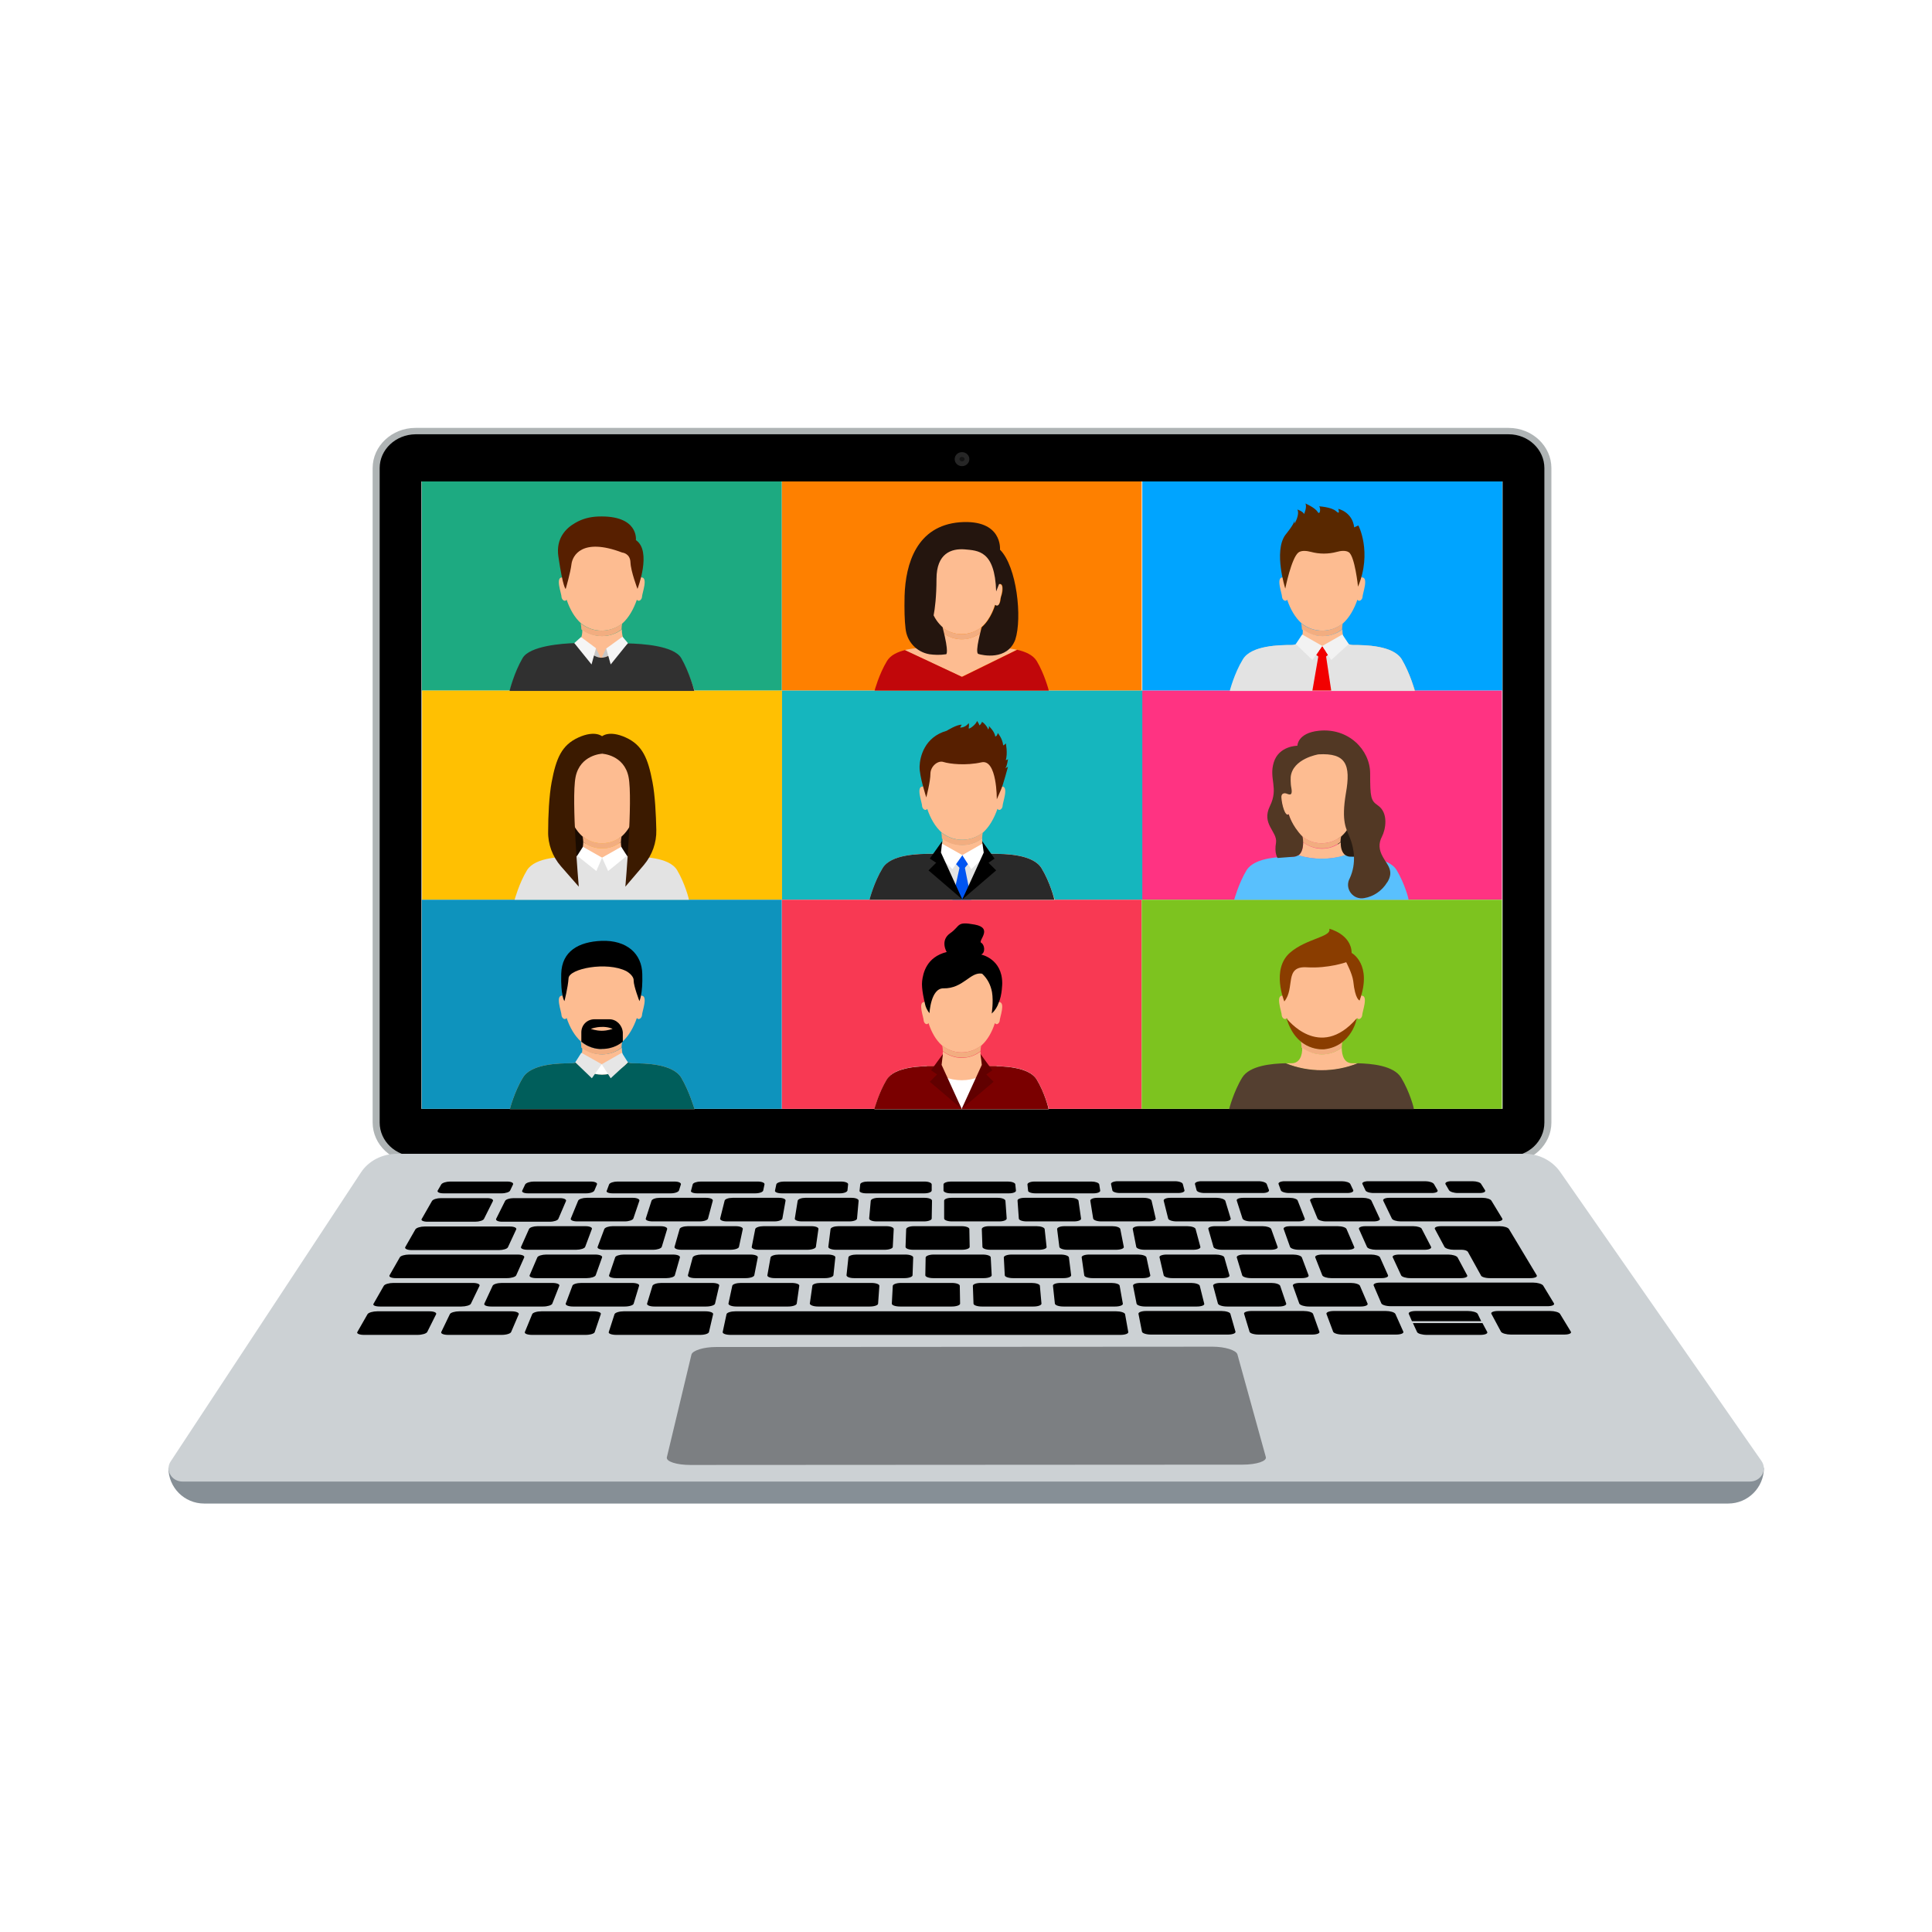 <svg xmlns="http://www.w3.org/2000/svg" xmlns:xlink="http://www.w3.org/1999/xlink" width="1080" zoomAndPan="magnify" viewBox="0 0 810 810" height="1080" preserveAspectRatio="xMidYMid meet" version="1.2"><defs><clipPath id="f8b44ef854"><path d="M 156 179.133 L 651 179.133 L 651 488 L 156 488 Z M 156 179.133 "/></clipPath><clipPath id="36e2f9eb94"><path d="M 70 615 L 740 615 L 740 630.633 L 70 630.633 Z M 70 615 "/></clipPath></defs><g id="2001d88680"><rect x="0" width="810" y="0" height="810" style="fill:#ffffff;fill-opacity:1;stroke:none;"/><rect x="0" width="810" y="0" height="810" style="fill:#ffffff;fill-opacity:1;stroke:none;"/><g clip-rule="nonzero" clip-path="url(#f8b44ef854)"><path style=" stroke:none;fill-rule:nonzero;fill:#afb4b5;fill-opacity:1;" d="M 174.156 487.484 C 164.258 487.484 156.23 479.863 156.23 470.645 L 156.23 196.242 C 156.23 187.02 164.258 179.398 174.156 179.398 L 632.504 179.398 C 642.402 179.398 650.43 187.02 650.43 196.242 L 650.43 470.645 C 650.43 479.863 642.402 487.484 632.504 487.484 Z M 174.156 487.484 "/></g><path style=" stroke:none;fill-rule:nonzero;fill:#000000;fill-opacity:1;" d="M 159.176 196.242 L 159.176 470.645 C 159.176 478.395 165.863 484.812 174.156 484.812 L 632.504 484.812 C 640.797 484.812 647.488 478.527 647.488 470.645 L 647.488 196.242 C 647.488 188.488 640.797 182.074 632.504 182.074 L 174.156 182.074 C 165.863 182.207 159.176 188.488 159.176 196.242 Z M 159.176 196.242 "/><path style=" stroke:none;fill-rule:nonzero;fill:#ffffff;fill-opacity:1;" d="M 176.699 201.855 L 629.961 201.855 L 629.961 464.895 L 176.699 464.895 Z M 176.699 201.855 "/><path style=" stroke:none;fill-rule:nonzero;fill:#262626;fill-opacity:1;" d="M 406.406 192.496 C 406.406 194.102 405.07 195.438 403.332 195.438 C 401.594 195.438 400.254 194.102 400.254 192.496 C 400.254 190.895 401.594 189.559 403.332 189.559 C 405.07 189.559 406.406 190.895 406.406 192.496 Z M 406.406 192.496 "/><path style=" stroke:none;fill-rule:nonzero;fill:#141414;fill-opacity:1;" d="M 404.402 192.496 C 404.402 193.031 404 193.434 403.332 193.434 C 402.797 193.434 402.262 193.031 402.262 192.496 C 402.262 191.965 402.664 191.562 403.332 191.562 C 403.867 191.562 404.402 191.965 404.402 192.496 Z M 404.402 192.496 "/><g clip-rule="nonzero" clip-path="url(#36e2f9eb94)"><path style=" stroke:none;fill-rule:nonzero;fill:#868f96;fill-opacity:1;" d="M 724.547 630.367 L 85.594 630.367 C 77.297 630.367 70.609 623.684 70.609 615.395 L 739.531 615.395 C 739.531 623.684 732.844 630.367 724.547 630.367 Z M 724.547 630.367 "/></g><path style=" stroke:none;fill-rule:nonzero;fill:#ccd1d4;fill-opacity:1;" d="M 733.645 621.145 L 76.496 621.145 C 71.945 621.145 69.137 616.332 71.547 612.723 L 151.281 491.629 C 154.492 486.684 160.246 483.742 166.398 483.742 L 639.191 483.742 C 645.215 483.742 650.699 486.547 654.043 491.227 L 738.461 612.453 C 741.137 616.199 738.328 621.145 733.645 621.145 Z M 733.645 621.145 "/><path style=" stroke:none;fill-rule:nonzero;fill:#000000;fill-opacity:1;" d="M 179.242 512.211 L 199.176 512.211 C 200.914 512.211 202.652 511.676 202.922 511.008 L 206.668 503.523 C 206.934 502.855 205.863 502.32 204.258 502.32 L 184.859 502.32 C 183.121 502.32 181.516 502.855 181.113 503.523 L 176.832 511.008 C 176.297 511.676 177.504 512.211 179.242 512.211 Z M 179.242 512.211 "/><path style=" stroke:none;fill-rule:nonzero;fill:#000000;fill-opacity:1;" d="M 185.93 500.316 L 210.281 500.316 C 212.02 500.316 213.625 499.781 213.891 499.113 L 215.098 496.574 C 215.363 495.902 214.293 495.371 212.688 495.371 L 188.742 495.371 C 187.137 495.371 185.395 495.902 184.996 496.574 L 183.523 499.113 C 183.121 499.781 184.191 500.316 185.93 500.316 Z M 185.93 500.316 "/><path style=" stroke:none;fill-rule:nonzero;fill:#000000;fill-opacity:1;" d="M 221.383 500.316 L 245.734 500.316 C 247.473 500.316 248.945 499.781 249.211 499.113 L 250.281 496.574 C 250.551 495.902 249.344 495.371 247.738 495.371 L 223.793 495.371 C 222.188 495.371 220.582 495.902 220.18 496.574 L 218.977 499.113 C 218.574 499.781 219.645 500.316 221.383 500.316 Z M 221.383 500.316 "/><path style=" stroke:none;fill-rule:nonzero;fill:#000000;fill-opacity:1;" d="M 256.836 500.316 L 281.188 500.316 C 282.926 500.316 284.398 499.781 284.664 499.113 L 285.469 496.574 C 285.602 495.902 284.531 495.371 282.793 495.371 L 258.844 495.371 C 257.238 495.371 255.633 495.902 255.367 496.574 L 254.43 499.113 C 253.895 499.781 255.098 500.316 256.836 500.316 Z M 256.836 500.316 "/><path style=" stroke:none;fill-rule:nonzero;fill:#000000;fill-opacity:1;" d="M 292.289 500.316 L 316.637 500.316 C 318.379 500.316 319.848 499.781 319.984 499.113 L 320.52 496.574 C 320.652 495.902 319.449 495.371 317.707 495.371 L 293.762 495.371 C 292.156 495.371 290.551 495.902 290.418 496.574 L 289.746 499.113 C 289.348 499.781 290.551 500.316 292.289 500.316 Z M 292.289 500.316 "/><path style=" stroke:none;fill-rule:nonzero;fill:#000000;fill-opacity:1;" d="M 327.742 500.316 L 352.09 500.316 C 353.832 500.316 355.168 499.781 355.301 499.113 L 355.57 496.574 C 355.703 495.902 354.367 495.371 352.625 495.371 L 328.68 495.371 C 327.074 495.371 325.602 495.902 325.469 496.574 L 324.934 499.113 C 324.664 499.781 326.004 500.316 327.742 500.316 Z M 327.742 500.316 "/><path style=" stroke:none;fill-rule:nonzero;fill:#000000;fill-opacity:1;" d="M 363.195 500.316 L 387.543 500.316 C 389.285 500.316 390.621 499.781 390.621 499.113 L 390.621 496.574 C 390.621 495.902 389.285 495.371 387.68 495.371 L 363.73 495.371 C 362.125 495.371 360.652 495.902 360.652 496.574 L 360.387 499.113 C 360.117 499.781 361.457 500.316 363.195 500.316 Z M 363.195 500.316 "/><path style=" stroke:none;fill-rule:nonzero;fill:#000000;fill-opacity:1;" d="M 398.648 500.316 L 422.996 500.316 C 424.738 500.316 426.074 499.781 425.941 499.113 L 425.672 496.574 C 425.672 495.902 424.203 495.371 422.598 495.371 L 398.648 495.371 C 397.043 495.371 395.57 495.902 395.57 496.574 L 395.57 499.113 C 395.57 499.781 396.91 500.316 398.648 500.316 Z M 398.648 500.316 "/><path style=" stroke:none;fill-rule:nonzero;fill:#000000;fill-opacity:1;" d="M 434.102 500.316 L 458.449 500.316 C 460.191 500.316 461.395 499.781 461.262 499.113 L 460.859 496.574 C 460.727 495.902 459.254 495.371 457.648 495.371 L 433.699 495.371 C 432.094 495.371 430.758 495.902 430.758 496.574 L 431.023 499.113 C 430.891 499.781 432.363 500.316 434.102 500.316 Z M 434.102 500.316 "/><path style=" stroke:none;fill-rule:nonzero;fill:#000000;fill-opacity:1;" d="M 469.555 500.18 L 493.902 500.18 C 495.641 500.18 496.848 499.648 496.578 498.977 L 495.91 496.438 C 495.777 495.77 494.305 495.234 492.566 495.234 L 468.617 495.234 C 467.012 495.234 465.676 495.77 465.809 496.438 L 466.344 498.977 C 466.344 499.648 467.816 500.18 469.555 500.18 Z M 469.555 500.18 "/><path style=" stroke:none;fill-rule:nonzero;fill:#000000;fill-opacity:1;" d="M 505.008 500.18 L 529.355 500.18 C 531.094 500.18 532.164 499.648 532.031 498.977 L 531.094 496.438 C 530.828 495.77 529.355 495.234 527.617 495.234 L 503.668 495.234 C 502.062 495.234 500.859 495.77 500.992 496.438 L 501.664 498.977 C 501.797 499.648 503.27 500.18 505.008 500.18 Z M 505.008 500.18 "/><path style=" stroke:none;fill-rule:nonzero;fill:#000000;fill-opacity:1;" d="M 540.461 500.18 L 564.809 500.18 C 566.547 500.18 567.617 499.648 567.352 498.977 L 566.148 496.438 C 565.879 495.77 564.273 495.234 562.535 495.234 L 538.586 495.234 C 536.98 495.234 535.777 495.77 536.047 496.438 L 536.98 498.977 C 537.117 499.648 538.723 500.18 540.461 500.18 Z M 540.461 500.18 "/><path style=" stroke:none;fill-rule:nonzero;fill:#000000;fill-opacity:1;" d="M 575.914 500.18 L 600.262 500.18 C 602 500.18 603.07 499.648 602.672 498.977 L 601.199 496.438 C 600.797 495.77 599.191 495.234 597.586 495.234 L 573.641 495.234 C 572.035 495.234 570.828 495.77 571.23 496.438 L 572.434 498.977 C 572.57 499.648 574.176 500.18 575.914 500.18 Z M 575.914 500.18 "/><path style=" stroke:none;fill-rule:nonzero;fill:#000000;fill-opacity:1;" d="M 617.387 495.234 L 608.422 495.234 C 606.816 495.234 605.746 495.77 606.016 496.438 L 607.488 498.977 C 607.887 499.648 609.492 500.18 611.23 500.18 L 620.328 500.18 C 622.07 500.18 623.004 499.648 622.605 498.977 L 621 496.438 C 620.73 495.77 619.125 495.234 617.387 495.234 Z M 617.387 495.234 "/><path style=" stroke:none;fill-rule:nonzero;fill:#000000;fill-opacity:1;" d="M 180.043 549.77 L 158.238 549.77 C 156.363 549.77 154.492 550.305 154.09 550.973 L 149.809 558.457 C 149.406 559.125 150.746 559.66 152.617 559.66 L 174.961 559.66 C 176.969 559.66 178.707 559.125 179.109 558.457 L 182.855 550.973 C 183.121 550.305 181.918 549.77 180.043 549.77 Z M 180.043 549.77 "/><path style=" stroke:none;fill-rule:nonzero;fill:#000000;fill-opacity:1;" d="M 214.426 549.77 L 192.621 549.77 C 190.746 549.77 188.875 550.305 188.605 550.973 L 184.996 558.457 C 184.727 559.125 185.93 559.66 187.938 559.66 L 210.281 559.66 C 212.285 559.66 214.027 559.125 214.293 558.457 L 217.504 550.973 C 217.637 550.305 216.301 549.77 214.426 549.77 Z M 214.426 549.77 "/><path style=" stroke:none;fill-rule:nonzero;fill:#000000;fill-opacity:1;" d="M 248.809 549.77 L 227.004 549.77 C 225.129 549.77 223.391 550.305 223.125 550.973 L 220.047 558.457 C 219.777 559.125 221.117 559.66 223.125 559.66 L 245.465 559.66 C 247.473 559.66 249.211 559.125 249.344 558.457 L 251.887 550.973 C 252.156 550.305 250.816 549.77 248.809 549.77 Z M 248.809 549.77 "/><path style=" stroke:none;fill-rule:nonzero;fill:#000000;fill-opacity:1;" d="M 295.77 549.77 L 261.52 549.77 C 259.645 549.77 257.906 550.305 257.641 550.973 L 255.23 558.457 C 254.965 559.125 256.434 559.66 258.441 559.66 L 293.492 559.66 C 295.5 559.66 297.105 559.125 297.238 558.457 L 298.98 550.973 C 299.113 550.305 297.641 549.77 295.77 549.77 Z M 295.77 549.77 "/><path style=" stroke:none;fill-rule:nonzero;fill:#000000;fill-opacity:1;" d="M 512.098 549.637 L 480.523 549.637 C 478.652 549.637 477.18 550.168 477.312 550.84 L 478.785 558.324 C 478.918 558.992 480.66 559.527 482.531 559.527 L 514.773 559.527 C 516.781 559.527 518.117 558.992 517.984 558.324 L 515.844 550.84 C 515.711 550.168 513.973 549.637 512.098 549.637 Z M 512.098 549.637 "/><path style=" stroke:none;fill-rule:nonzero;fill:#000000;fill-opacity:1;" d="M 467.949 549.77 L 308.344 549.77 C 306.473 549.77 304.73 550.305 304.598 550.973 L 302.992 558.457 C 302.859 559.125 304.332 559.66 306.336 559.66 L 469.688 559.66 C 471.695 559.66 473.168 559.125 473.031 558.457 L 471.695 550.973 C 471.562 550.305 469.82 549.77 467.949 549.77 Z M 467.949 549.77 "/><path style=" stroke:none;fill-rule:nonzero;fill:#000000;fill-opacity:1;" d="M 172.551 524.105 L 209.211 524.105 C 210.949 524.105 212.688 523.57 212.957 522.902 L 216.434 515.418 C 216.703 514.75 215.496 514.215 213.758 514.215 L 178.039 514.215 C 176.297 514.215 174.559 514.75 174.156 515.418 L 169.875 522.902 C 169.609 523.57 170.812 524.105 172.551 524.105 Z M 172.551 524.105 "/><path style=" stroke:none;fill-rule:nonzero;fill:#000000;fill-opacity:1;" d="M 159.309 547.766 L 193.422 547.766 C 195.297 547.766 197.168 547.23 197.438 546.562 L 201.047 539.074 C 201.316 538.406 200.113 537.875 198.238 537.875 L 164.926 537.875 C 163.055 537.875 161.316 538.406 160.914 539.074 L 156.633 546.562 C 156.098 547.23 157.301 547.766 159.309 547.766 Z M 159.309 547.766 "/><path style=" stroke:none;fill-rule:nonzero;fill:#000000;fill-opacity:1;" d="M 165.863 535.867 L 212.555 535.867 C 214.426 535.867 216.168 535.332 216.434 534.664 L 219.777 527.18 C 220.047 526.512 218.844 525.977 217.102 525.977 L 171.48 525.977 C 169.742 525.977 167.871 526.512 167.602 527.18 L 163.32 534.664 C 162.922 535.332 164.125 535.867 165.863 535.867 Z M 165.863 535.867 "/><path style=" stroke:none;fill-rule:nonzero;fill:#000000;fill-opacity:1;" d="M 208.004 511.008 C 207.738 511.676 208.809 512.211 210.547 512.211 L 230.48 512.211 C 232.219 512.211 233.824 511.676 234.094 511.008 L 237.305 503.523 C 237.57 502.855 236.367 502.32 234.762 502.32 L 215.363 502.32 C 213.625 502.32 212.02 502.855 211.75 503.523 Z M 208.004 511.008 "/><path style=" stroke:none;fill-rule:nonzero;fill:#000000;fill-opacity:1;" d="M 221.785 515.285 L 218.441 522.77 C 218.172 523.438 219.379 523.973 221.117 523.973 L 241.586 523.973 C 243.324 523.973 245.062 523.438 245.332 522.77 L 248.141 515.285 C 248.41 514.617 247.203 514.082 245.465 514.082 L 225.398 514.082 C 223.66 514.082 222.055 514.617 221.785 515.285 Z M 221.785 515.285 "/><path style=" stroke:none;fill-rule:nonzero;fill:#000000;fill-opacity:1;" d="M 249.746 534.664 L 252.422 527.18 C 252.691 526.512 251.352 525.977 249.613 525.977 L 229.008 525.977 C 227.27 525.977 225.531 526.512 225.266 527.18 L 222.055 534.664 C 221.785 535.332 222.988 535.867 224.863 535.867 L 246 535.867 C 247.738 535.867 249.48 535.332 249.746 534.664 Z M 249.746 534.664 "/><path style=" stroke:none;fill-rule:nonzero;fill:#000000;fill-opacity:1;" d="M 210.414 537.875 C 208.539 537.875 206.801 538.406 206.535 539.074 L 203.055 546.562 C 202.789 547.23 203.992 547.766 206 547.766 L 227.672 547.766 C 229.543 547.766 231.285 547.23 231.551 546.562 L 234.496 539.074 C 234.762 538.406 233.426 537.875 231.551 537.875 Z M 210.414 537.875 "/><path style=" stroke:none;fill-rule:nonzero;fill:#000000;fill-opacity:1;" d="M 240.246 547.766 L 261.922 547.766 C 263.793 547.766 265.531 547.23 265.668 546.562 L 267.941 539.074 C 268.207 538.406 266.871 537.875 264.996 537.875 L 243.727 537.875 C 241.852 537.875 240.113 538.406 239.98 539.074 L 237.172 546.562 C 237.035 547.23 238.375 547.766 240.246 547.766 Z M 240.246 547.766 "/><path style=" stroke:none;fill-rule:nonzero;fill:#000000;fill-opacity:1;" d="M 298.578 537.875 L 277.305 537.875 C 275.434 537.875 273.828 538.406 273.559 539.074 L 271.285 546.562 C 271.152 547.23 272.488 547.766 274.363 547.766 L 296.035 547.766 C 297.91 547.766 299.648 547.23 299.781 546.562 L 301.52 539.074 C 301.789 538.406 300.449 537.875 298.578 537.875 Z M 298.578 537.875 "/><path style=" stroke:none;fill-rule:nonzero;fill:#000000;fill-opacity:1;" d="M 308.746 547.766 L 330.418 547.766 C 332.293 547.766 333.898 547.23 334.031 546.562 L 335.102 539.074 C 335.234 538.406 333.762 537.875 331.891 537.875 L 310.617 537.875 C 308.746 537.875 307.141 538.406 307.008 539.074 L 305.402 546.562 C 305.402 547.23 306.871 547.766 308.746 547.766 Z M 308.746 547.766 "/><path style=" stroke:none;fill-rule:nonzero;fill:#000000;fill-opacity:1;" d="M 342.996 547.766 L 364.668 547.766 C 366.539 547.766 368.145 547.23 368.145 546.562 L 368.68 539.074 C 368.68 538.406 367.211 537.875 365.336 537.875 L 344.066 537.875 C 342.191 537.875 340.586 538.406 340.586 539.074 L 339.516 546.562 C 339.648 547.23 341.121 547.766 342.996 547.766 Z M 342.996 547.766 "/><path style=" stroke:none;fill-rule:nonzero;fill:#000000;fill-opacity:1;" d="M 377.375 547.766 L 399.051 547.766 C 400.922 547.766 402.527 547.23 402.527 546.562 L 402.395 539.074 C 402.395 538.406 400.922 537.875 399.051 537.875 L 377.777 537.875 C 375.906 537.875 374.434 538.406 374.301 539.074 L 373.898 546.562 C 373.898 547.23 375.371 547.766 377.375 547.766 Z M 377.375 547.766 "/><path style=" stroke:none;fill-rule:nonzero;fill:#000000;fill-opacity:1;" d="M 411.625 547.766 L 433.297 547.766 C 435.172 547.766 436.645 547.23 436.645 546.562 L 435.973 539.074 C 435.973 538.406 434.367 537.875 432.496 537.875 L 411.223 537.875 C 409.352 537.875 407.879 538.406 407.879 539.074 L 408.148 546.562 C 408.148 547.23 409.754 547.766 411.625 547.766 Z M 411.625 547.766 "/><path style=" stroke:none;fill-rule:nonzero;fill:#000000;fill-opacity:1;" d="M 465.941 537.875 L 444.672 537.875 C 442.797 537.875 441.324 538.406 441.461 539.074 L 442.262 546.562 C 442.395 547.23 443.867 547.766 445.875 547.766 L 467.547 547.766 C 469.422 547.766 470.891 547.23 470.758 546.562 L 469.422 539.074 C 469.422 538.406 467.816 537.875 465.941 537.875 Z M 465.941 537.875 "/><path style=" stroke:none;fill-rule:nonzero;fill:#000000;fill-opacity:1;" d="M 480.125 547.766 L 501.797 547.766 C 503.668 547.766 505.141 547.23 504.875 546.562 L 503 539.074 C 502.867 538.406 501.129 537.875 499.387 537.875 L 478.117 537.875 C 476.242 537.875 474.906 538.406 475.039 539.074 L 476.512 546.562 C 476.645 547.23 478.25 547.766 480.125 547.766 Z M 480.125 547.766 "/><path style=" stroke:none;fill-rule:nonzero;fill:#000000;fill-opacity:1;" d="M 514.508 547.766 L 536.18 547.766 C 538.051 547.766 539.391 547.23 539.258 546.562 L 536.715 539.074 C 536.445 538.406 534.84 537.875 532.969 537.875 L 511.695 537.875 C 509.824 537.875 508.484 538.406 508.621 539.074 L 510.625 546.562 C 510.895 547.23 512.5 547.766 514.508 547.766 Z M 514.508 547.766 "/><path style=" stroke:none;fill-rule:nonzero;fill:#000000;fill-opacity:1;" d="M 546.48 549.637 L 524.672 549.637 C 522.801 549.637 521.328 550.168 521.598 550.84 L 523.871 558.324 C 524.004 558.992 525.742 559.527 527.75 559.527 L 550.094 559.527 C 552.098 559.527 553.438 558.992 553.168 558.324 L 550.496 550.84 C 550.227 550.168 548.488 549.637 546.48 549.637 Z M 546.48 549.637 "/><path style=" stroke:none;fill-rule:nonzero;fill:#000000;fill-opacity:1;" d="M 580.996 549.637 L 559.191 549.637 C 557.316 549.637 555.98 550.168 556.113 550.84 L 558.922 558.324 C 559.191 558.992 560.93 559.527 562.938 559.527 L 585.277 559.527 C 587.285 559.527 588.621 558.992 588.355 558.324 L 585.012 550.84 C 584.609 550.168 582.871 549.637 580.996 549.637 Z M 580.996 549.637 "/><path style=" stroke:none;fill-rule:nonzero;fill:#000000;fill-opacity:1;" d="M 649.895 549.637 L 628.09 549.637 C 626.215 549.637 624.879 550.168 625.281 550.84 L 629.293 558.324 C 629.695 558.992 631.566 559.527 633.441 559.527 L 655.781 559.527 C 657.789 559.527 658.992 558.992 658.594 558.324 L 654.043 550.84 C 653.641 550.168 651.77 549.637 649.895 549.637 Z M 649.895 549.637 "/><path style=" stroke:none;fill-rule:nonzero;fill:#000000;fill-opacity:1;" d="M 548.754 547.766 L 570.43 547.766 C 572.301 547.766 573.641 547.23 573.371 546.562 L 570.16 539.074 C 569.895 538.406 568.152 537.875 566.281 537.875 L 545.008 537.875 C 543.137 537.875 541.797 538.406 542.066 539.074 L 544.742 546.562 C 545.145 547.23 546.883 547.766 548.754 547.766 Z M 548.754 547.766 "/><path style=" stroke:none;fill-rule:nonzero;fill:#000000;fill-opacity:1;" d="M 642.805 537.738 L 578.723 537.738 C 576.852 537.738 575.645 538.273 575.914 538.941 L 579.125 546.426 C 579.391 547.094 581.129 547.629 583.137 547.629 L 648.824 547.629 C 650.699 547.629 651.902 547.094 651.5 546.426 L 646.953 538.941 C 646.418 538.273 644.68 537.738 642.805 537.738 Z M 642.805 537.738 "/><path style=" stroke:none;fill-rule:nonzero;fill:#000000;fill-opacity:1;" d="M 282.926 534.664 L 285.066 527.18 C 285.199 526.512 283.996 525.977 282.121 525.977 L 261.52 525.977 C 259.781 525.977 258.039 526.512 257.906 527.18 L 255.367 534.664 C 255.098 535.332 256.438 535.867 258.309 535.867 L 279.445 535.867 C 281.051 535.867 282.793 535.332 282.926 534.664 Z M 282.926 534.664 "/><path style=" stroke:none;fill-rule:nonzero;fill:#000000;fill-opacity:1;" d="M 291.488 535.867 L 312.625 535.867 C 314.5 535.867 316.102 535.332 316.238 534.664 L 317.707 527.18 C 317.844 526.512 316.504 525.977 314.633 525.977 L 294.027 525.977 C 292.289 525.977 290.684 526.512 290.418 527.18 L 288.41 534.664 C 288.277 535.332 289.613 535.867 291.488 535.867 Z M 291.488 535.867 "/><path style=" stroke:none;fill-rule:nonzero;fill:#000000;fill-opacity:1;" d="M 349.414 534.664 L 350.219 527.18 C 350.352 526.512 348.879 525.977 347.141 525.977 L 326.539 525.977 C 324.801 525.977 323.195 526.512 323.059 527.18 L 321.723 534.664 C 321.59 535.332 323.059 535.867 324.801 535.867 L 345.938 535.867 C 347.676 535.867 349.281 535.332 349.414 534.664 Z M 349.414 534.664 "/><path style=" stroke:none;fill-rule:nonzero;fill:#000000;fill-opacity:1;" d="M 382.594 534.664 L 382.863 527.18 C 382.863 526.512 381.391 525.977 379.652 525.977 L 359.047 525.977 C 357.309 525.977 355.703 526.512 355.703 527.18 L 354.902 534.664 C 354.902 535.332 356.238 535.867 358.113 535.867 L 379.25 535.867 C 380.988 535.867 382.594 535.332 382.594 534.664 Z M 382.594 534.664 "/><path style=" stroke:none;fill-rule:nonzero;fill:#000000;fill-opacity:1;" d="M 415.773 534.664 L 415.371 527.18 C 415.371 526.512 413.898 525.977 412.027 525.977 L 391.426 525.977 C 389.684 525.977 388.215 526.512 388.078 527.18 L 387.945 534.664 C 387.945 535.332 389.418 535.867 391.289 535.867 L 412.43 535.867 C 414.301 535.867 415.773 535.332 415.773 534.664 Z M 415.773 534.664 "/><path style=" stroke:none;fill-rule:nonzero;fill:#000000;fill-opacity:1;" d="M 449.086 534.664 L 448.148 527.18 C 448.016 526.512 446.543 525.977 444.672 525.977 L 424.066 525.977 C 422.328 525.977 420.855 526.512 420.855 527.18 L 421.258 534.664 C 421.258 535.332 422.863 535.867 424.738 535.867 L 445.875 535.867 C 447.746 535.867 449.086 535.332 449.086 534.664 Z M 449.086 534.664 "/><path style=" stroke:none;fill-rule:nonzero;fill:#000000;fill-opacity:1;" d="M 458.051 535.867 L 479.188 535.867 C 481.059 535.867 482.398 535.332 482.266 534.664 L 480.66 527.18 C 480.523 526.512 478.918 525.977 477.18 525.977 L 456.578 525.977 C 454.84 525.977 453.367 526.512 453.5 527.18 L 454.57 534.664 C 454.57 535.332 456.176 535.867 458.051 535.867 Z M 458.051 535.867 "/><path style=" stroke:none;fill-rule:nonzero;fill:#000000;fill-opacity:1;" d="M 515.441 534.664 L 513.301 527.18 C 513.168 526.512 511.43 525.977 509.691 525.977 L 489.086 525.977 C 487.348 525.977 485.875 526.512 486.145 527.18 L 487.883 534.664 C 488.016 535.332 489.621 535.867 491.496 535.867 L 512.633 535.867 C 514.371 535.867 515.711 535.332 515.441 534.664 Z M 515.441 534.664 "/><path style=" stroke:none;fill-rule:nonzero;fill:#000000;fill-opacity:1;" d="M 548.621 534.664 L 545.812 527.18 C 545.543 526.512 543.938 525.977 542.066 525.977 L 521.461 525.977 C 519.723 525.977 518.387 526.512 518.52 527.18 L 520.793 534.664 C 520.93 535.332 522.668 535.867 524.539 535.867 L 545.68 535.867 C 547.684 535.867 548.891 535.332 548.621 534.664 Z M 548.621 534.664 "/><path style=" stroke:none;fill-rule:nonzero;fill:#000000;fill-opacity:1;" d="M 581.934 534.664 L 578.59 527.18 C 578.32 526.512 576.582 525.977 574.844 525.977 L 554.238 525.977 C 552.5 525.977 551.164 526.512 551.43 527.18 L 554.375 534.664 C 554.641 535.332 556.379 535.867 558.121 535.867 L 579.258 535.867 C 580.996 535.867 582.199 535.332 581.934 534.664 Z M 581.934 534.664 "/><path style=" stroke:none;fill-rule:nonzero;fill:#000000;fill-opacity:1;" d="M 583.941 527.18 L 587.418 534.664 C 587.688 535.332 589.426 535.867 591.297 535.867 L 612.438 535.867 C 614.309 535.867 615.512 535.332 615.113 534.664 L 611.098 527.18 C 610.695 526.512 608.957 525.977 607.219 525.977 L 586.617 525.977 C 584.742 525.977 583.539 526.512 583.941 527.18 Z M 583.941 527.18 "/><path style=" stroke:none;fill-rule:nonzero;fill:#000000;fill-opacity:1;" d="M 253.359 515.285 L 250.551 522.77 C 250.281 523.438 251.621 523.973 253.359 523.973 L 273.828 523.973 C 275.566 523.973 277.172 523.438 277.441 522.77 L 279.715 515.285 C 279.848 514.617 278.645 514.082 276.906 514.082 L 256.836 514.082 C 255.23 514.082 253.625 514.617 253.359 515.285 Z M 253.359 515.285 "/><path style=" stroke:none;fill-rule:nonzero;fill:#000000;fill-opacity:1;" d="M 309.816 522.77 L 311.422 515.285 C 311.555 514.617 310.219 514.082 308.477 514.082 L 288.41 514.082 C 286.672 514.082 285.066 514.617 284.934 515.285 L 282.793 522.77 C 282.656 523.438 283.863 523.973 285.734 523.973 L 306.203 523.973 C 308.078 523.973 309.684 523.438 309.816 522.77 Z M 309.816 522.77 "/><path style=" stroke:none;fill-rule:nonzero;fill:#000000;fill-opacity:1;" d="M 316.637 515.285 L 315.168 522.77 C 315.031 523.438 316.371 523.973 318.109 523.973 L 338.578 523.973 C 340.32 523.973 341.926 523.438 342.059 522.77 L 343.129 515.285 C 343.262 514.617 341.926 514.082 340.184 514.082 L 320.117 514.082 C 318.379 514.082 316.773 514.617 316.637 515.285 Z M 316.637 515.285 "/><path style=" stroke:none;fill-rule:nonzero;fill:#000000;fill-opacity:1;" d="M 350.484 523.973 L 370.957 523.973 C 372.695 523.973 374.301 523.438 374.301 522.77 L 374.699 515.285 C 374.699 514.617 373.363 514.082 371.625 514.082 L 351.555 514.082 C 349.816 514.082 348.344 514.617 348.211 515.285 L 347.273 522.77 C 347.273 523.438 348.746 523.973 350.484 523.973 Z M 350.484 523.973 "/><path style=" stroke:none;fill-rule:nonzero;fill:#000000;fill-opacity:1;" d="M 379.918 515.285 L 379.652 522.77 C 379.652 523.438 380.988 523.973 382.863 523.973 L 403.332 523.973 C 405.07 523.973 406.543 523.438 406.543 522.77 L 406.406 515.285 C 406.406 514.617 404.938 514.082 403.195 514.082 L 383.129 514.082 C 381.391 514.082 380.051 514.617 379.918 515.285 Z M 379.918 515.285 "/><path style=" stroke:none;fill-rule:nonzero;fill:#000000;fill-opacity:1;" d="M 411.625 515.285 L 411.895 522.77 C 411.895 523.438 413.363 523.973 415.238 523.973 L 435.707 523.973 C 437.445 523.973 438.918 523.438 438.785 522.77 L 437.98 515.285 C 437.848 514.617 436.375 514.082 434.637 514.082 L 414.57 514.082 C 412.965 514.082 411.625 514.617 411.625 515.285 Z M 411.625 515.285 "/><path style=" stroke:none;fill-rule:nonzero;fill:#000000;fill-opacity:1;" d="M 471.16 522.77 L 469.688 515.285 C 469.555 514.617 468.082 514.082 466.344 514.082 L 446.277 514.082 C 444.535 514.082 443.199 514.617 443.199 515.285 L 444.137 522.77 C 444.27 523.438 445.742 523.973 447.48 523.973 L 467.949 523.973 C 469.82 523.973 471.293 523.438 471.16 522.77 Z M 471.16 522.77 "/><path style=" stroke:none;fill-rule:nonzero;fill:#000000;fill-opacity:1;" d="M 474.906 515.285 L 476.379 522.77 C 476.512 523.438 478.117 523.973 479.855 523.973 L 500.324 523.973 C 502.062 523.973 503.402 523.438 503.27 522.77 L 501.262 515.285 C 501.129 514.617 499.523 514.082 497.781 514.082 L 477.715 514.082 C 476.109 514.082 474.773 514.617 474.906 515.285 Z M 474.906 515.285 "/><path style=" stroke:none;fill-rule:nonzero;fill:#000000;fill-opacity:1;" d="M 506.613 515.285 L 508.754 522.77 C 508.887 523.438 510.492 523.973 512.367 523.973 L 532.836 523.973 C 534.574 523.973 535.91 523.438 535.645 522.77 L 532.969 515.285 C 532.699 514.617 531.094 514.082 529.355 514.082 L 509.289 514.082 C 507.684 514.082 506.344 514.617 506.613 515.285 Z M 506.613 515.285 "/><path style=" stroke:none;fill-rule:nonzero;fill:#000000;fill-opacity:1;" d="M 538.188 515.285 L 540.863 522.77 C 541.129 523.438 542.734 523.973 544.609 523.973 L 565.078 523.973 C 566.816 523.973 568.152 523.438 567.754 522.77 L 564.543 515.285 C 564.273 514.617 562.668 514.082 560.797 514.082 L 540.727 514.082 C 539.258 514.082 537.918 514.617 538.188 515.285 Z M 538.188 515.285 "/><path style=" stroke:none;fill-rule:nonzero;fill:#000000;fill-opacity:1;" d="M 592.504 514.082 L 572.434 514.082 C 570.695 514.082 569.492 514.617 569.758 515.285 L 573.105 522.77 C 573.371 523.438 575.109 523.973 576.852 523.973 L 597.32 523.973 C 599.059 523.973 600.262 523.438 599.996 522.77 L 596.113 515.285 C 595.98 514.617 594.242 514.082 592.504 514.082 Z M 592.504 514.082 "/><path style=" stroke:none;fill-rule:nonzero;fill:#000000;fill-opacity:1;" d="M 624.609 535.867 L 641.602 535.867 C 643.473 535.867 644.68 535.332 644.277 534.664 L 637.855 523.973 L 637.055 522.637 L 632.637 515.285 C 632.238 514.617 630.496 514.082 628.758 514.082 L 604.141 514.082 C 602.402 514.082 601.199 514.617 601.602 515.285 L 605.613 522.77 C 606.016 523.438 607.754 523.973 609.492 523.973 L 612.836 523.973 C 614.043 523.973 615.113 524.375 615.379 524.773 L 620.863 534.664 C 621 535.332 622.738 535.867 624.609 535.867 Z M 624.609 535.867 "/><path style=" stroke:none;fill-rule:nonzero;fill:#000000;fill-opacity:1;" d="M 265.398 502.188 L 246 502.188 C 244.262 502.188 242.656 502.723 242.387 503.391 L 239.312 510.875 C 239.043 511.543 240.246 512.078 241.988 512.078 L 261.922 512.078 C 263.66 512.078 265.266 511.543 265.531 510.875 L 268.074 503.391 C 268.207 502.723 267.004 502.188 265.398 502.188 Z M 265.398 502.188 "/><path style=" stroke:none;fill-rule:nonzero;fill:#000000;fill-opacity:1;" d="M 293.359 512.078 C 295.098 512.078 296.703 511.543 296.84 510.875 L 298.844 503.391 C 298.98 502.723 297.773 502.188 296.035 502.188 L 276.637 502.188 C 274.898 502.188 273.426 502.723 273.16 503.391 L 270.75 510.875 C 270.484 511.543 271.82 512.078 273.559 512.078 Z M 293.359 512.078 "/><path style=" stroke:none;fill-rule:nonzero;fill:#000000;fill-opacity:1;" d="M 326.539 502.188 L 307.141 502.188 C 305.402 502.188 303.93 502.723 303.797 503.391 L 301.922 510.875 C 301.789 511.543 302.992 512.078 304.73 512.078 L 324.664 512.078 C 326.406 512.078 327.875 511.543 328.012 510.875 L 329.348 503.391 C 329.48 502.723 328.277 502.188 326.539 502.188 Z M 326.539 502.188 "/><path style=" stroke:none;fill-rule:nonzero;fill:#000000;fill-opacity:1;" d="M 334.434 503.391 L 333.227 510.875 C 333.094 511.543 334.434 512.078 336.172 512.078 L 356.105 512.078 C 357.844 512.078 359.316 511.543 359.316 510.875 L 359.984 503.391 C 359.984 502.723 358.781 502.188 357.043 502.188 L 337.645 502.188 C 336.039 502.188 334.566 502.723 334.434 503.391 Z M 334.434 503.391 "/><path style=" stroke:none;fill-rule:nonzero;fill:#000000;fill-opacity:1;" d="M 387.68 502.188 L 368.281 502.188 C 366.539 502.188 365.203 502.723 365.07 503.391 L 364.398 510.875 C 364.398 511.543 365.738 512.078 367.477 512.078 L 387.41 512.078 C 389.148 512.078 390.621 511.543 390.621 510.875 L 390.754 503.391 C 390.754 502.723 389.418 502.188 387.68 502.188 Z M 387.68 502.188 "/><path style=" stroke:none;fill-rule:nonzero;fill:#000000;fill-opacity:1;" d="M 418.316 502.188 L 398.918 502.188 C 397.176 502.188 395.84 502.723 395.84 503.391 L 395.84 510.875 C 395.84 511.543 397.312 512.078 399.051 512.078 L 418.984 512.078 C 420.723 512.078 422.062 511.543 422.062 510.875 L 421.527 503.391 C 421.391 502.723 420.055 502.188 418.316 502.188 Z M 418.316 502.188 "/><path style=" stroke:none;fill-rule:nonzero;fill:#000000;fill-opacity:1;" d="M 430.355 512.078 L 450.289 512.078 C 452.027 512.078 453.367 511.543 453.234 510.875 L 452.164 503.391 C 452.027 502.723 450.559 502.188 448.953 502.188 L 429.555 502.188 C 427.812 502.188 426.477 502.723 426.609 503.391 L 427.145 510.875 C 427.145 511.543 428.617 512.078 430.355 512.078 Z M 430.355 512.078 "/><path style=" stroke:none;fill-rule:nonzero;fill:#000000;fill-opacity:1;" d="M 479.453 502.188 L 460.055 502.188 C 458.316 502.188 457.113 502.723 457.113 503.391 L 458.316 510.875 C 458.449 511.543 459.922 512.078 461.66 512.078 L 481.594 512.078 C 483.336 512.078 484.672 511.543 484.539 510.875 L 482.801 503.391 C 482.664 502.723 481.195 502.188 479.453 502.188 Z M 479.453 502.188 "/><path style=" stroke:none;fill-rule:nonzero;fill:#000000;fill-opacity:1;" d="M 510.09 502.188 L 490.691 502.188 C 488.953 502.188 487.75 502.723 487.883 503.391 L 489.758 510.875 C 489.891 511.543 491.496 512.078 493.234 512.078 L 513.168 512.078 C 514.906 512.078 516.113 511.543 515.977 510.875 L 513.703 503.391 C 513.301 502.723 511.695 502.188 510.09 502.188 Z M 510.09 502.188 "/><path style=" stroke:none;fill-rule:nonzero;fill:#000000;fill-opacity:1;" d="M 540.594 502.188 L 521.195 502.188 C 519.457 502.188 518.254 502.723 518.52 503.391 L 520.926 510.875 C 521.195 511.543 522.668 512.078 524.406 512.078 L 544.34 512.078 C 546.078 512.078 547.285 511.543 547.016 510.875 L 544.074 503.391 C 543.938 502.723 542.332 502.188 540.594 502.188 Z M 540.594 502.188 "/><path style=" stroke:none;fill-rule:nonzero;fill:#000000;fill-opacity:1;" d="M 549.289 503.391 L 552.367 510.875 C 552.633 511.543 554.238 512.078 555.98 512.078 L 575.914 512.078 C 577.652 512.078 578.855 511.543 578.453 510.875 L 574.977 503.391 C 574.711 502.723 573.105 502.188 571.363 502.188 L 551.965 502.188 C 550.094 502.188 549.023 502.723 549.289 503.391 Z M 549.289 503.391 "/><path style=" stroke:none;fill-rule:nonzero;fill:#000000;fill-opacity:1;" d="M 621.535 502.188 L 582.469 502.188 C 580.73 502.188 579.66 502.723 579.926 503.391 L 583.539 510.875 C 583.805 511.543 585.547 512.078 587.285 512.078 L 627.422 512.078 C 629.16 512.078 630.23 511.543 629.828 510.875 L 625.281 503.391 C 624.879 502.723 623.273 502.188 621.535 502.188 Z M 621.535 502.188 "/><path style=" stroke:none;fill-rule:nonzero;fill:#7c7f82;fill-opacity:1;" d="M 300.184 564.738 C 294.965 564.738 290.281 566.211 289.883 567.945 L 279.582 610.984 C 279.18 612.723 283.594 614.191 289.48 614.191 L 520.93 614.059 C 526.812 614.059 531.23 612.59 530.695 610.852 L 518.789 567.812 C 518.254 566.074 513.57 564.605 508.352 564.605 Z M 300.184 564.738 "/><path style=" stroke:none;fill-rule:nonzero;fill:#000000;fill-opacity:1;" d="M 594.109 558.457 C 594.375 559.125 596.25 559.66 598.254 559.66 L 620.598 559.66 C 622.605 559.66 623.809 559.125 623.539 558.457 L 621.535 554.715 L 592.367 554.715 Z M 594.109 558.457 "/><path style=" stroke:none;fill-rule:nonzero;fill:#000000;fill-opacity:1;" d="M 619.527 550.84 C 619.125 550.168 617.387 549.637 615.379 549.637 L 593.574 549.637 C 591.699 549.637 590.363 550.168 590.629 550.84 L 591.969 553.914 L 621 553.914 Z M 619.527 550.84 "/><path style=" stroke:none;fill-rule:nonzero;fill:#fe8000;fill-opacity:1;" d="M 403.332 201.855 L 327.742 201.855 L 327.742 289.535 L 478.652 289.535 L 478.652 201.855 Z M 403.332 201.855 "/><path style=" stroke:none;fill-rule:nonzero;fill:#1daa81;fill-opacity:1;" d="M 252.422 201.855 L 176.832 201.855 L 176.832 289.535 L 327.742 289.535 L 327.742 201.855 Z M 252.422 201.855 "/><path style=" stroke:none;fill-rule:nonzero;fill:#00a4ff;fill-opacity:1;" d="M 554.508 201.855 L 478.918 201.855 L 478.918 289.535 L 629.828 289.535 L 629.828 201.855 Z M 554.508 201.855 "/><path style=" stroke:none;fill-rule:nonzero;fill:#ffc002;fill-opacity:1;" d="M 252.691 289.535 L 176.969 289.535 L 176.969 377.215 L 327.875 377.215 L 327.875 289.535 Z M 252.691 289.535 "/><path style=" stroke:none;fill-rule:nonzero;fill:#ff3382;fill-opacity:1;" d="M 554.375 289.535 L 478.652 289.535 L 478.652 377.215 L 629.695 377.215 L 629.695 289.535 Z M 554.375 289.535 "/><path style=" stroke:none;fill-rule:nonzero;fill:#15b6be;fill-opacity:1;" d="M 403.598 289.535 L 327.875 289.535 L 327.875 377.215 L 478.918 377.215 L 478.918 289.535 Z M 403.598 289.535 "/><path style=" stroke:none;fill-rule:nonzero;fill:#f83953;fill-opacity:1;" d="M 403.332 377.215 L 327.742 377.215 L 327.742 464.895 L 478.652 464.895 L 478.652 377.215 Z M 403.332 377.215 "/><path style=" stroke:none;fill-rule:nonzero;fill:#7dc31f;fill-opacity:1;" d="M 554.375 377.215 L 478.652 377.215 L 478.652 464.895 L 629.695 464.895 L 629.695 377.215 Z M 554.375 377.215 "/><path style=" stroke:none;fill-rule:nonzero;fill:#0e93bd;fill-opacity:1;" d="M 252.422 377.215 L 176.832 377.215 L 176.832 464.895 L 327.742 464.895 L 327.742 377.215 Z M 252.422 377.215 "/><path style=" stroke:none;fill-rule:nonzero;fill:#fdbc91;fill-opacity:1;" d="M 426.344 272.426 C 422.328 271.492 417.781 271.492 415.238 271.492 C 412.16 271.492 410.957 268.418 411.09 265.344 C 408.816 267.078 406.141 268.016 403.199 268.016 C 400.387 268.016 397.711 267.078 395.305 265.344 C 395.305 268.418 394.234 271.492 391.156 271.492 C 388.348 271.492 383.531 271.492 379.25 272.559 L 403.199 283.785 Z M 426.344 272.426 "/><path style=" stroke:none;fill-rule:nonzero;fill:#c1070a;fill-opacity:1;" d="M 434.637 277.105 C 433.031 274.566 429.953 273.227 426.477 272.426 L 403.332 283.785 L 379.383 272.559 C 376.172 273.363 373.363 274.699 371.891 277.105 C 368.547 282.586 366.676 289.535 366.676 289.535 L 439.719 289.535 C 439.719 289.535 437.98 282.719 434.637 277.105 Z M 434.637 277.105 "/><path style=" stroke:none;fill-rule:nonzero;fill:#fdbc91;fill-opacity:1;" d="M 411.492 262.938 C 414.035 260.664 415.906 257.324 417.109 253.582 C 417.914 254.648 418.984 253.582 419.117 252.645 C 419.117 251.176 421.793 244.625 418.715 244.758 C 418.715 244.758 418.715 244.758 418.715 244.891 C 420.855 216.691 385.672 216.824 387.68 244.891 L 387.68 244.758 C 384.602 244.492 387.277 251.176 387.277 252.645 C 387.41 253.582 388.48 254.648 389.285 253.582 C 390.488 257.324 392.359 260.664 394.902 262.938 C 397.312 264.809 400.121 265.875 403.062 265.875 C 406.273 265.875 409.082 264.809 411.492 262.938 Z M 411.492 262.938 "/><path style=" stroke:none;fill-rule:nonzero;fill:#f2ad80;fill-opacity:1;" d="M 411.09 265.344 C 411.09 264.539 411.223 263.738 411.359 262.938 C 408.949 264.809 406.141 265.875 403.195 265.875 C 400.254 265.875 397.445 264.809 395.035 262.938 C 395.172 263.738 395.305 264.539 395.305 265.344 C 397.578 267.078 400.254 268.016 403.195 268.016 C 406.141 268.148 408.816 267.078 411.09 265.344 Z M 411.09 265.344 "/><path style=" stroke:none;fill-rule:nonzero;fill:#24150e;fill-opacity:1;" d="M 419.25 230.457 C 419.25 230.457 420.457 217.625 402.395 218.961 C 384.332 220.434 379.652 236.34 379.25 249.836 C 379.117 255.719 379.25 260.262 379.652 263.473 C 380.188 268.949 384.199 273.363 389.684 274.297 C 391.691 274.566 393.965 274.699 396.641 274.297 C 396.641 274.297 398.113 274.297 395.172 262.938 C 395.172 262.938 392.895 261.066 391.426 257.992 C 391.961 255.316 392.629 249.973 392.629 242.754 C 392.629 231.926 398.918 229.922 404.402 230.324 C 410.02 230.859 417.109 230.723 417.645 247.965 L 418.852 244.891 C 418.852 244.891 420.32 244.359 420.32 246.496 C 420.457 248.77 419.52 250.238 419.52 251.039 C 419.52 251.844 418.852 254.918 417.246 253.582 C 417.246 253.582 415.641 259.461 411.625 262.938 C 411.625 262.938 408.547 273.496 410.152 274.164 C 411.758 274.699 422.328 277.105 425.672 268.148 C 428.617 259.059 426.344 237.539 419.25 230.457 Z M 419.25 230.457 "/><path style=" stroke:none;fill-rule:nonzero;fill:#fdbc91;fill-opacity:1;" d="M 434.637 452.598 C 431.293 447.117 420.055 446.984 415.238 446.984 C 412.16 446.984 410.957 443.91 411.09 440.836 C 408.816 442.574 406.141 443.512 403.199 443.512 C 400.387 443.512 397.711 442.574 395.305 440.836 C 395.305 443.91 394.234 446.984 391.156 446.984 C 386.34 446.984 375.234 447.117 371.758 452.598 C 368.414 458.078 366.539 465.027 366.539 465.027 L 439.586 465.027 C 439.719 464.895 437.98 458.078 434.637 452.598 Z M 434.637 452.598 "/><path style=" stroke:none;fill-rule:nonzero;fill:#ffffff;fill-opacity:1;" d="M 434.637 452.598 C 431.828 447.922 423.398 447.117 417.914 446.984 C 408.684 454.871 397.711 454.871 388.48 446.984 C 382.996 447.117 374.699 447.922 371.891 452.598 C 368.547 458.078 366.676 465.027 366.676 465.027 L 439.719 465.027 C 439.719 464.895 437.98 458.078 434.637 452.598 Z M 434.637 452.598 "/><path style=" stroke:none;fill-rule:nonzero;fill:#7a0000;fill-opacity:1;" d="M 434.637 452.598 C 431.293 447.117 420.055 446.984 415.238 446.984 C 414.434 446.984 413.766 446.719 413.098 446.316 L 403.199 465.027 L 393.297 446.316 C 392.762 446.719 392.094 446.984 391.156 446.984 C 386.34 446.984 375.234 447.117 371.758 452.598 C 368.414 458.078 366.539 465.027 366.539 465.027 L 439.586 465.027 C 439.719 464.895 437.98 458.078 434.637 452.598 Z M 434.637 452.598 "/><path style=" stroke:none;fill-rule:nonzero;fill:#fdbc91;fill-opacity:1;" d="M 411.492 438.297 C 414.035 436.023 415.906 432.684 417.109 428.941 C 417.914 430.012 418.984 428.941 419.117 428.004 C 419.117 426.535 421.793 419.984 418.715 420.121 C 418.715 420.121 418.715 420.121 418.715 420.254 C 420.855 392.051 385.672 392.184 387.68 420.254 L 387.68 420.121 C 384.602 419.852 387.277 426.535 387.277 428.004 C 387.41 428.941 388.48 430.012 389.285 428.941 C 390.488 432.684 392.359 436.023 394.902 438.297 C 397.312 440.168 400.121 441.238 403.062 441.238 C 406.273 441.238 409.082 440.168 411.492 438.297 Z M 411.492 438.297 "/><path style=" stroke:none;fill-rule:nonzero;fill:#f2ad80;fill-opacity:1;" d="M 411.09 440.703 C 411.09 439.902 411.223 439.098 411.359 438.297 C 408.949 440.168 406.141 441.238 403.195 441.238 C 400.254 441.238 397.445 440.168 395.035 438.297 C 395.172 439.098 395.305 439.902 395.305 440.703 C 397.578 442.441 400.254 443.375 403.195 443.375 C 406.141 443.512 408.816 442.441 411.09 440.703 Z M 411.09 440.703 "/><path style=" stroke:none;fill-rule:nonzero;fill:#000000;fill-opacity:1;" d="M 420.188 412.234 C 420.188 401.941 411.359 400.203 411.359 400.203 C 413.23 399.402 412.828 396.062 411.359 395.258 C 409.887 394.457 416.574 389.109 408.684 387.641 C 400.789 386.172 402.797 388.176 398.383 391.25 C 393.965 394.324 396.91 399.137 396.91 399.137 C 388.348 401.273 387.008 408.09 386.609 411.297 C 386.207 414.504 387.68 420.254 387.68 420.254 L 387.812 420.922 C 388.078 422.258 388.75 423.594 389.684 424.797 C 389.684 424.797 390.219 414.238 395.57 414.371 C 403.867 414.504 406.809 407.289 411.758 408.223 L 411.895 408.359 C 414.035 410.363 415.371 413.035 415.906 415.977 C 416.574 419.984 415.773 424.93 415.773 424.93 L 415.906 424.797 C 417.246 423.594 418.18 421.992 418.715 420.387 C 420.188 417.047 420.188 412.234 420.188 412.234 Z M 420.188 412.234 "/><path style=" stroke:none;fill-rule:nonzero;fill:#610000;fill-opacity:1;" d="M 395.305 441.906 L 390.355 448.723 L 392.895 450.461 L 389.82 453.535 L 403.199 464.895 L 394.77 446.449 Z M 395.305 441.906 "/><path style=" stroke:none;fill-rule:nonzero;fill:#610000;fill-opacity:1;" d="M 411.09 441.906 L 416.039 448.723 L 413.5 450.461 L 416.574 453.535 L 403.199 464.895 L 411.625 446.449 Z M 411.09 441.906 "/><path style=" stroke:none;fill-rule:nonzero;fill:#fdbc91;fill-opacity:1;" d="M 285.602 451.797 C 281.988 445.914 270.215 445.781 265.133 445.781 C 261.785 445.781 260.715 442.574 260.715 439.234 C 258.309 441.105 255.367 442.039 252.422 442.039 C 249.344 442.039 246.535 440.969 244.129 439.234 C 244.262 442.441 243.059 445.781 239.711 445.781 C 234.629 445.781 222.723 445.914 219.242 451.797 C 215.633 457.676 213.758 465.027 213.758 465.027 L 291.219 465.027 C 291.086 464.895 289.078 457.676 285.602 451.797 Z M 285.602 451.797 "/><path style=" stroke:none;fill-rule:nonzero;fill:#ffffff;fill-opacity:1;" d="M 263.125 445.383 C 262.457 444.98 261.922 444.445 261.52 443.777 C 252.422 448.59 244.93 444.98 242.789 443.777 C 242.387 444.445 241.852 444.98 241.316 445.246 C 247.738 452.332 256.836 452.332 263.125 445.383 Z M 263.125 445.383 "/><path style=" stroke:none;fill-rule:nonzero;fill:#fdbc91;fill-opacity:1;" d="M 260.984 436.691 C 263.66 434.289 265.668 430.68 267.004 426.801 C 267.809 427.871 269.012 426.801 269.145 425.734 C 269.145 424.129 271.953 417.18 268.742 417.445 C 268.742 417.445 268.742 417.445 268.742 417.578 C 271.02 387.773 233.691 387.773 235.832 417.578 L 235.832 417.445 C 232.621 417.18 235.43 424.129 235.43 425.734 C 235.566 426.801 236.77 427.871 237.57 426.801 C 238.91 430.812 240.918 434.289 243.594 436.691 C 246.133 438.699 249.078 439.766 252.289 439.766 C 255.5 439.766 258.441 438.699 260.984 436.691 Z M 260.984 436.691 "/><path style=" stroke:none;fill-rule:nonzero;fill:#f2ad80;fill-opacity:1;" d="M 260.582 439.234 C 260.582 438.43 260.715 437.496 260.852 436.691 C 258.309 438.699 255.367 439.766 252.156 439.766 C 248.945 439.766 246 438.699 243.457 436.691 C 243.594 437.496 243.727 438.297 243.727 439.234 C 246.133 441.105 249.078 442.039 252.02 442.039 C 255.367 442.172 258.176 441.105 260.582 439.234 Z M 260.582 439.234 "/><path style=" stroke:none;fill-rule:nonzero;fill:#000000;fill-opacity:1;" d="M 268.074 419.719 C 268.074 419.719 265.668 413.438 265.668 411.164 C 265.801 408.891 262.59 407.156 262.59 407.156 C 254.43 403.012 238.641 406.086 238.375 410.094 C 238.105 414.105 236.637 419.719 236.637 419.719 C 236.637 419.719 235.031 417.715 235.297 408.223 C 235.566 398.734 242.656 394.859 252.156 394.457 C 262.855 394.055 269.145 399.938 269.277 408.359 C 269.547 416.777 268.074 419.719 268.074 419.719 Z M 268.074 419.719 "/><path style=" stroke:none;fill-rule:nonzero;fill:#005e5b;fill-opacity:1;" d="M 285.602 451.797 C 281.988 445.914 270.215 445.781 265.133 445.781 C 264.461 445.781 263.793 445.648 263.258 445.383 C 256.969 452.332 247.875 452.332 241.586 445.383 C 241.051 445.648 240.383 445.781 239.711 445.781 C 234.629 445.781 222.723 445.914 219.242 451.797 C 215.633 457.676 213.758 465.027 213.758 465.027 L 291.219 465.027 C 291.086 464.895 289.078 457.676 285.602 451.797 Z M 285.602 451.797 "/><path style=" stroke:none;fill-rule:nonzero;fill:#e6e6e6;fill-opacity:1;" d="M 243.727 441.371 L 252.289 446.184 L 248.141 452.062 L 241.184 445.383 Z M 243.727 441.371 "/><path style=" stroke:none;fill-rule:nonzero;fill:#e6e6e6;fill-opacity:1;" d="M 260.715 441.371 L 252.289 446.184 L 256.035 452.062 L 263.258 445.383 Z M 260.715 441.371 "/><path style=" stroke:none;fill-rule:nonzero;fill:#000000;fill-opacity:1;" d="M 255.5 427.336 L 249.211 427.336 C 246.133 427.336 243.727 429.742 243.727 432.816 L 243.727 436.691 C 247.473 439.902 251.754 439.902 252.422 439.766 C 252.957 439.766 257.371 439.902 261.117 436.691 L 261.117 432.816 C 260.852 429.742 258.441 427.336 255.5 427.336 Z M 255.5 427.336 "/><path style=" stroke:none;fill-rule:nonzero;fill:#fdbc91;fill-opacity:1;" d="M 256.836 431.348 C 256.836 431.348 254.832 432.148 252.289 432.148 C 249.746 432.148 247.738 431.348 247.738 431.348 C 247.738 431.348 249.746 430.543 252.289 430.543 C 254.832 430.41 256.836 431.348 256.836 431.348 Z M 256.836 431.348 "/><path style=" stroke:none;fill-rule:nonzero;fill:#fdbc91;fill-opacity:1;" d="M 562.938 436.691 C 565.613 434.289 567.617 430.68 568.957 426.801 C 569.758 427.871 570.965 426.801 571.098 425.734 C 571.098 424.129 573.906 417.18 570.695 417.445 C 570.695 417.445 570.695 417.445 570.695 417.578 C 572.969 387.773 535.645 387.773 537.785 417.578 L 537.785 417.445 C 534.574 417.18 537.383 424.129 537.383 425.734 C 537.516 426.801 538.723 427.871 539.523 426.801 C 540.863 430.812 542.867 434.289 545.543 436.691 C 548.086 438.699 551.031 439.766 554.238 439.766 C 557.316 439.766 560.395 438.699 562.938 436.691 Z M 562.938 436.691 "/><path style=" stroke:none;fill-rule:nonzero;fill:#f2ad80;fill-opacity:1;" d="M 562.535 439.234 C 562.535 438.43 562.668 437.496 562.801 436.691 C 560.262 438.699 557.316 439.766 554.105 439.766 C 550.895 439.766 547.953 438.699 545.41 436.691 C 545.543 437.496 545.68 438.297 545.68 439.234 C 548.086 441.105 551.031 442.039 553.973 442.039 C 557.184 442.172 560.125 441.105 562.535 439.234 Z M 562.535 439.234 "/><path style=" stroke:none;fill-rule:nonzero;fill:#8a3d00;fill-opacity:1;" d="M 538.453 419.852 C 538.453 419.852 532.836 406.352 540.863 399.402 C 547.82 393.387 558.387 392.852 557.316 389.379 C 557.316 389.379 566.547 391.648 566.684 399.535 C 566.684 399.535 575.512 404.215 570.027 419.453 C 570.027 419.453 568.152 419.184 567.352 411.297 C 566.949 408.223 564.406 403.41 564.406 403.41 C 564.406 403.41 556.914 406.086 547.953 405.551 C 538.188 404.883 543.137 414.238 538.453 419.852 Z M 538.453 419.852 "/><path style=" stroke:none;fill-rule:nonzero;fill:#fdbc91;fill-opacity:1;" d="M 569.359 445.781 C 568.422 445.781 567.617 445.781 566.949 445.781 C 563.605 445.781 562.535 442.574 562.535 439.234 C 560.125 441.105 557.184 442.039 554.238 442.039 C 551.164 442.039 548.355 440.969 545.945 439.234 C 546.078 442.441 544.875 445.781 541.531 445.781 C 540.863 445.781 540.059 445.781 539.121 445.781 C 548.754 449.793 559.59 449.793 569.359 445.781 Z M 569.359 445.781 "/><path style=" stroke:none;fill-rule:nonzero;fill:#543f30;fill-opacity:1;" d="M 587.418 451.797 C 584.34 446.719 574.977 445.914 569.223 445.781 C 559.59 449.656 548.621 449.656 538.988 445.781 C 533.234 445.914 523.871 446.719 520.793 451.797 C 517.184 457.676 515.309 465.027 515.309 465.027 L 592.77 465.027 C 592.902 464.895 591.031 457.676 587.418 451.797 Z M 587.418 451.797 "/><path style=" stroke:none;fill-rule:nonzero;fill:#8a3d00;fill-opacity:1;" d="M 555.309 439.902 C 555.309 439.902 543.672 441.371 539.391 426.938 C 539.391 426.938 553.168 445.113 568.824 426.938 C 568.957 426.801 566.816 438.566 555.309 439.902 Z M 555.309 439.902 "/><path style=" stroke:none;fill-rule:nonzero;fill:#fdbc91;fill-opacity:1;" d="M 563.07 261.332 C 565.746 258.926 567.754 255.316 569.09 251.441 C 569.895 252.512 571.098 251.441 571.23 250.371 C 571.23 248.77 574.039 241.816 570.828 242.086 C 570.828 242.086 570.828 242.086 570.828 242.219 C 573.105 212.414 535.777 212.414 537.918 242.219 L 537.918 242.086 C 534.707 241.816 537.516 248.77 537.516 250.371 C 537.652 251.441 538.855 252.512 539.656 251.441 C 540.996 255.453 543.004 258.926 545.68 261.332 C 548.219 263.336 551.164 264.406 554.375 264.406 C 557.586 264.406 560.527 263.336 563.07 261.332 Z M 563.07 261.332 "/><path style=" stroke:none;fill-rule:nonzero;fill:#f2ad80;fill-opacity:1;" d="M 562.668 263.871 C 562.668 263.07 562.801 262.133 562.938 261.332 C 560.395 263.336 557.449 264.406 554.238 264.406 C 551.027 264.406 548.086 263.336 545.543 261.332 C 545.68 262.133 545.812 262.938 545.812 263.871 C 548.219 265.742 551.164 266.68 554.105 266.68 C 557.449 266.812 560.262 265.742 562.668 263.871 Z M 562.668 263.871 "/><path style=" stroke:none;fill-rule:nonzero;fill:#fdbc91;fill-opacity:1;" d="M 587.688 276.438 C 584.074 270.555 572.301 270.422 567.219 270.422 C 563.871 270.422 562.801 267.215 562.801 263.871 C 560.395 265.742 557.449 266.68 554.508 266.68 C 551.43 266.68 548.621 265.609 546.215 263.871 C 546.348 267.078 545.145 270.422 541.797 270.422 C 536.715 270.422 524.809 270.555 521.328 276.438 C 517.719 282.316 515.844 289.668 515.844 289.668 L 593.305 289.668 C 593.172 289.535 591.164 282.316 587.688 276.438 Z M 587.688 276.438 "/><path style=" stroke:none;fill-rule:nonzero;fill:#592800;fill-opacity:1;" d="M 569.359 245.961 C 569.359 245.961 568.02 233.129 565.477 231.527 C 564.273 230.723 562.266 230.859 560.395 231.395 C 556.914 232.328 553.168 232.328 549.691 231.395 C 547.684 230.859 545.543 230.723 544.34 231.66 C 541.398 234.066 538.855 246.762 538.855 246.762 C 538.855 246.762 533.906 231.258 538.855 224.309 C 538.855 224.309 542.734 219.629 542.734 218.16 L 542.734 219.496 C 542.734 219.496 545.008 215.887 543.938 213.617 C 543.938 213.617 546.078 214.285 546.75 215.488 C 546.75 215.488 548.086 212.547 547.285 211.078 C 547.285 211.078 551.297 212.812 552.367 214.551 C 553.438 216.289 553.84 213.082 553.035 212.281 C 553.035 212.281 558.121 212.547 560.125 214.285 C 562.133 216.156 561.062 213.348 561.062 213.348 C 561.062 213.348 566.949 214.551 567.754 221.102 L 569.492 220.301 C 569.492 220.164 575.379 231.527 569.359 245.961 Z M 569.359 245.961 "/><path style=" stroke:none;fill-rule:nonzero;fill:#e3e3e3;fill-opacity:1;" d="M 587.688 276.438 C 584.074 270.555 572.301 270.422 567.219 270.422 C 565.613 270.422 564.543 269.621 563.738 268.418 C 554.641 273.227 547.148 269.621 545.008 268.418 C 544.34 269.621 543.137 270.422 541.531 270.422 C 536.445 270.422 524.539 270.555 521.062 276.438 C 517.449 282.316 515.578 289.668 515.578 289.668 L 593.039 289.668 C 593.172 289.535 591.164 282.316 587.688 276.438 Z M 587.688 276.438 "/><path style=" stroke:none;fill-rule:nonzero;fill:#f20000;fill-opacity:1;" d="M 554.375 270.82 L 551.832 274.566 L 554.375 276.57 L 556.781 274.566 Z M 554.375 270.82 "/><path style=" stroke:none;fill-rule:nonzero;fill:#f20000;fill-opacity:1;" d="M 550.227 289.535 L 553.168 272.559 L 555.578 272.559 L 558.121 289.535 Z M 550.227 289.535 "/><path style=" stroke:none;fill-rule:nonzero;fill:#f2f2f2;fill-opacity:1;" d="M 545.945 266.012 L 554.375 270.82 L 550.227 276.703 L 543.27 270.02 Z M 545.945 266.012 "/><path style=" stroke:none;fill-rule:nonzero;fill:#f2f2f2;fill-opacity:1;" d="M 562.801 266.012 L 554.375 270.82 L 558.121 276.703 L 565.477 270.02 Z M 562.801 266.012 "/><path style=" stroke:none;fill-rule:nonzero;fill:#fdbc91;fill-opacity:1;" d="M 436.645 363.984 C 433.031 358.102 421.258 357.969 416.176 357.969 C 412.828 357.969 411.758 354.762 411.758 351.418 C 409.352 353.289 406.406 354.227 403.465 354.227 C 400.387 354.227 397.578 353.156 395.172 351.418 C 395.305 354.625 394.102 357.969 390.754 357.969 C 385.672 357.969 373.766 358.102 370.285 363.984 C 366.676 369.863 364.801 377.215 364.801 377.215 L 442.262 377.215 C 442.129 377.215 440.254 369.863 436.645 363.984 Z M 436.645 363.984 "/><path style=" stroke:none;fill-rule:nonzero;fill:#e3e3e3;fill-opacity:1;" d="M 436.645 363.984 C 433.031 358.102 421.258 357.969 416.176 357.969 C 414.57 357.969 413.5 357.164 412.695 355.965 C 403.598 360.773 396.105 357.164 393.965 355.965 C 393.297 357.164 392.094 357.969 390.488 357.969 C 385.402 357.969 373.496 358.102 370.02 363.984 C 366.406 369.863 364.535 377.215 364.535 377.215 L 441.996 377.215 C 442.129 377.215 440.254 369.863 436.645 363.984 Z M 436.645 363.984 "/><path style=" stroke:none;fill-rule:nonzero;fill:#0055f2;fill-opacity:1;" d="M 403.465 358.504 L 400.789 362.246 L 403.465 365.051 L 405.871 362.246 Z M 403.465 358.504 "/><path style=" stroke:none;fill-rule:nonzero;fill:#0055f2;fill-opacity:1;" d="M 399.316 377.215 L 403.465 358.504 L 407.211 377.215 Z M 399.316 377.215 "/><path style=" stroke:none;fill-rule:nonzero;fill:#ffffff;fill-opacity:1;" d="M 394.902 353.691 L 403.465 358.504 L 399.316 364.383 L 392.359 357.566 Z M 394.902 353.691 "/><path style=" stroke:none;fill-rule:nonzero;fill:#ffffff;fill-opacity:1;" d="M 411.895 353.691 L 403.465 358.504 L 407.211 364.383 L 414.434 357.566 Z M 411.895 353.691 "/><path style=" stroke:none;fill-rule:nonzero;fill:#fdbc91;fill-opacity:1;" d="M 412.16 349.012 C 414.836 346.605 416.844 343 418.18 339.121 C 418.984 340.191 420.188 339.121 420.32 338.051 C 420.32 336.449 423.133 329.5 419.922 329.766 C 419.922 329.766 419.922 329.766 419.922 329.898 C 422.195 300.094 384.867 300.094 387.008 329.898 L 387.008 329.766 C 383.797 329.5 386.609 336.449 386.609 338.051 C 386.742 339.121 387.945 340.191 388.75 339.121 C 390.086 343.133 392.094 346.605 394.77 349.012 C 397.312 351.02 400.254 352.086 403.465 352.086 C 406.543 352.086 409.617 351.02 412.16 349.012 Z M 412.16 349.012 "/><path style=" stroke:none;fill-rule:nonzero;fill:#f2ad80;fill-opacity:1;" d="M 411.758 351.551 C 411.758 350.75 411.895 349.816 412.027 349.012 C 409.484 351.02 406.543 352.086 403.332 352.086 C 400.121 352.086 397.176 351.02 394.637 349.012 C 394.77 349.816 394.902 350.617 394.902 351.551 C 397.312 353.422 400.254 354.359 403.195 354.359 C 406.406 354.359 409.352 353.422 411.758 351.551 Z M 411.758 351.551 "/><path style=" stroke:none;fill-rule:nonzero;fill:#571f00;fill-opacity:1;" d="M 419.652 331.102 L 417.914 335.113 C 417.914 335.113 418.047 318.137 411.492 319.609 C 404.938 321.078 398.113 320.277 395.57 319.473 C 393.164 318.672 390.086 321.344 390.086 324.418 C 390.086 327.629 388.348 334.309 388.348 334.309 C 388.348 334.309 385.402 325.355 385.539 321.344 C 385.672 317.336 387.543 309.047 396.91 306.375 C 396.91 306.375 401.191 303.703 403.195 303.836 L 402.527 305.039 C 402.527 305.039 404.668 305.172 406.141 303.168 C 406.141 303.168 406.406 304.102 406.141 305.172 C 405.871 306.242 409.352 303.703 409.617 302.23 C 409.617 302.23 410.555 303.57 410.555 303.969 C 410.555 304.504 411.625 303.168 411.625 302.766 C 411.625 302.23 413.898 304.371 414.301 305.84 C 414.301 305.84 414.836 305.172 414.57 304.371 C 414.57 304.371 417.109 306.777 417.246 308.781 C 417.246 308.781 418.047 308.781 418.316 307.312 C 418.316 307.312 420.32 309.582 420.59 312.523 C 420.59 312.523 421.66 311.988 421.66 311.59 C 421.66 311.188 422.598 316 421.66 318.672 C 421.66 318.672 422.461 318.672 422.598 318.137 C 422.73 317.602 422.195 321.613 421.391 322.148 L 422.598 321.48 C 422.598 321.344 420.723 328.695 419.652 331.102 Z M 419.652 331.102 "/><path style=" stroke:none;fill-rule:nonzero;fill:#292929;fill-opacity:1;" d="M 436.645 363.984 C 433.031 358.102 421.258 357.969 416.176 357.969 C 415.238 357.969 414.57 357.699 413.898 357.301 L 403.332 377.215 L 392.762 357.301 C 392.227 357.699 391.426 357.969 390.488 357.969 C 385.402 357.969 373.496 358.102 370.02 363.984 C 366.406 369.863 364.535 377.215 364.535 377.215 L 441.996 377.215 C 442.129 377.215 440.254 369.863 436.645 363.984 Z M 436.645 363.984 "/><path style=" stroke:none;fill-rule:nonzero;fill:#000000;fill-opacity:1;" d="M 395.035 352.621 L 389.82 359.973 L 392.496 361.711 L 389.285 364.918 L 403.465 377.082 L 394.5 357.434 Z M 395.035 352.621 "/><path style=" stroke:none;fill-rule:nonzero;fill:#000000;fill-opacity:1;" d="M 411.758 352.621 L 416.977 359.973 L 414.434 361.711 L 417.645 364.918 L 403.465 377.082 L 412.43 357.434 Z M 411.758 352.621 "/><path style=" stroke:none;fill-rule:nonzero;fill:#fdbc91;fill-opacity:1;" d="M 285.602 276.438 C 281.988 270.555 270.215 270.422 265.133 270.422 C 261.785 270.422 260.715 267.215 260.715 263.871 C 258.309 265.742 255.367 266.68 252.422 266.68 C 249.344 266.68 246.535 265.609 244.129 263.871 C 244.262 267.078 243.059 270.422 239.711 270.422 C 234.629 270.422 222.723 270.555 219.242 276.438 C 215.633 282.316 213.758 289.668 213.758 289.668 L 291.219 289.668 C 291.086 289.535 289.078 282.316 285.602 276.438 Z M 285.602 276.438 "/><path style=" stroke:none;fill-rule:nonzero;fill:#c7c7c7;fill-opacity:1;" d="M 251.754 275.633 L 249.879 271.758 L 248.945 275.098 C 248.945 275.098 250.414 275.633 251.754 275.633 Z M 251.754 275.633 "/><path style=" stroke:none;fill-rule:nonzero;fill:#c7c7c7;fill-opacity:1;" d="M 252.289 275.633 L 254.16 271.758 L 255.098 274.965 C 255.098 274.965 253.625 275.633 252.289 275.633 Z M 252.289 275.633 "/><path style=" stroke:none;fill-rule:nonzero;fill:#fdbc91;fill-opacity:1;" d="M 260.984 261.332 C 263.66 258.926 265.668 255.316 267.004 251.441 C 267.809 252.512 269.012 251.441 269.145 250.371 C 269.145 248.77 271.953 241.816 268.742 242.086 C 268.742 242.086 268.742 242.086 268.742 242.219 C 271.02 212.414 233.691 212.414 235.832 242.219 L 235.832 242.086 C 232.621 241.816 235.43 248.77 235.43 250.371 C 235.566 251.441 236.77 252.512 237.57 251.441 C 238.91 255.453 240.918 258.926 243.594 261.332 C 246.133 263.336 249.078 264.406 252.289 264.406 C 255.5 264.406 258.441 263.336 260.984 261.332 Z M 260.984 261.332 "/><path style=" stroke:none;fill-rule:nonzero;fill:#f2ad80;fill-opacity:1;" d="M 260.582 263.871 C 260.582 263.07 260.715 262.133 260.852 261.332 C 258.309 263.336 255.367 264.406 252.156 264.406 C 248.945 264.406 246 263.336 243.457 261.332 C 243.594 262.133 243.727 262.938 243.727 263.871 C 246.133 265.742 249.078 266.68 252.02 266.68 C 255.23 266.812 258.176 265.742 260.582 263.871 Z M 260.582 263.871 "/><path style=" stroke:none;fill-rule:nonzero;fill:#571f00;fill-opacity:1;" d="M 267.273 246.898 C 267.273 246.898 273.426 230.992 266.602 226.449 C 266.602 226.449 267.941 215.887 250.684 216.555 C 247.34 216.691 244.129 217.492 241.184 219.23 C 237.172 221.5 233.023 225.777 234.094 233.266 C 236.102 246.898 237.172 246.898 237.172 246.898 C 237.172 246.898 239.176 240.082 239.578 236.605 C 239.98 232.996 243.992 225.246 260.852 231.66 C 260.852 231.66 264.195 231.926 264.328 235.805 C 264.461 239.547 267.273 246.898 267.273 246.898 Z M 267.273 246.898 "/><path style=" stroke:none;fill-rule:nonzero;fill:#303030;fill-opacity:1;" d="M 285.602 275.902 C 282.523 270.688 269.145 269.887 263.258 269.754 C 250.949 278.441 252.289 277.105 241.316 269.621 C 235.566 269.754 222.055 270.82 219.109 275.902 C 215.496 282.051 213.625 289.668 213.625 289.668 L 291.086 289.668 C 291.086 289.535 289.078 281.914 285.602 275.902 Z M 285.602 275.902 "/><path style=" stroke:none;fill-rule:nonzero;fill:#f5f5f5;fill-opacity:1;" d="M 243.594 267.078 L 249.879 271.758 L 248.008 278.574 L 240.781 269.621 Z M 243.594 267.078 "/><path style=" stroke:none;fill-rule:nonzero;fill:#f5f5f5;fill-opacity:1;" d="M 260.984 266.945 L 254.16 271.891 L 256.035 278.574 L 263.258 269.621 Z M 260.984 266.945 "/><path style=" stroke:none;fill-rule:nonzero;fill:#1a0b00;fill-opacity:1;" d="M 240.113 345.27 L 240.113 360.641 C 240.113 360.641 245.465 359.039 245.465 352.891 C 245.465 346.875 240.113 345.27 240.113 345.27 Z M 240.113 345.27 "/><path style=" stroke:none;fill-rule:nonzero;fill:#1a0b00;fill-opacity:1;" d="M 264.863 345.27 L 264.863 360.641 C 264.863 360.641 259.512 359.039 259.512 352.891 C 259.379 346.875 264.863 345.27 264.863 345.27 Z M 264.863 345.27 "/><path style=" stroke:none;fill-rule:nonzero;fill:#fdbc91;fill-opacity:1;" d="M 261.25 357.301 C 260.582 356.098 260.316 354.625 260.316 353.023 C 258.039 354.762 255.367 355.695 252.422 355.695 C 249.613 355.695 246.938 354.762 244.527 353.023 C 244.527 354.625 244.262 356.098 243.594 357.301 C 245.598 358.504 252.691 361.844 261.25 357.301 Z M 261.25 357.301 "/><path style=" stroke:none;fill-rule:nonzero;fill:#e3e3e3;fill-opacity:1;" d="M 283.863 364.785 C 280.516 359.305 269.277 359.172 264.461 359.172 C 262.992 359.172 261.922 358.367 261.25 357.301 C 252.691 361.844 245.598 358.367 243.594 357.301 C 242.922 358.367 241.852 359.172 240.383 359.172 C 235.566 359.172 224.461 359.305 220.984 364.785 C 217.637 370.266 215.766 377.215 215.766 377.215 L 288.812 377.215 C 288.945 377.215 287.207 370.398 283.863 364.785 Z M 283.863 364.785 "/><path style=" stroke:none;fill-rule:nonzero;fill:#fdbc91;fill-opacity:1;" d="M 260.715 350.617 C 263.258 348.344 265.133 345.004 266.336 341.262 C 267.137 342.328 268.207 341.262 268.344 340.324 C 268.344 338.855 271.02 332.305 267.941 332.438 C 267.941 332.438 267.941 332.438 267.941 332.574 C 270.082 304.371 234.895 304.504 236.902 332.574 L 236.902 332.438 C 233.824 332.172 236.5 338.855 236.5 340.324 C 236.637 341.262 237.707 342.328 238.508 341.262 C 239.711 345.004 241.586 348.344 244.129 350.617 C 246.535 352.488 249.344 353.559 252.289 353.559 C 255.5 353.559 258.309 352.488 260.715 350.617 Z M 260.715 350.617 "/><path style=" stroke:none;fill-rule:nonzero;fill:#f2ad80;fill-opacity:1;" d="M 260.316 353.023 C 260.316 352.219 260.449 351.418 260.582 350.617 C 258.176 352.488 255.367 353.559 252.422 353.559 C 249.48 353.559 246.668 352.488 244.262 350.617 C 244.395 351.418 244.527 352.219 244.527 353.023 C 246.805 354.762 249.48 355.695 252.422 355.695 C 255.367 355.828 258.039 354.762 260.316 353.023 Z M 260.316 353.023 "/><path style=" stroke:none;fill-rule:nonzero;fill:#fdbc91;fill-opacity:1;" d="M 267.273 333.508 L 267.941 333.641 C 267.672 333.508 267.273 333.508 267.273 333.508 Z M 267.273 333.508 "/><path style=" stroke:none;fill-rule:nonzero;fill:#3b1a00;fill-opacity:1;" d="M 252.422 316 C 252.422 316 243.191 316.398 241.316 325.758 C 239.445 335.113 242.656 371.734 242.656 371.734 L 235.164 363.18 C 231.684 359.172 229.68 353.957 229.812 348.613 C 229.812 342.195 230.215 333.508 231.285 327.895 C 233.156 318.004 235.43 312.391 242.523 309.184 C 249.613 305.973 252.555 308.781 252.555 308.781 Z M 252.422 316 "/><path style=" stroke:none;fill-rule:nonzero;fill:#3b1a00;fill-opacity:1;" d="M 252.422 316 C 252.422 316 261.652 316.398 263.527 325.758 C 265.398 335.113 262.188 371.734 262.188 371.734 L 269.949 362.645 C 273.426 358.504 275.301 353.289 275.164 347.945 C 275.031 341.66 274.629 333.375 273.559 327.895 C 271.688 318.004 269.414 312.391 262.32 309.184 C 255.23 305.973 252.289 308.781 252.289 308.781 Z M 252.422 316 "/><path style=" stroke:none;fill-rule:nonzero;fill:#ffffff;fill-opacity:1;" d="M 244.395 355.027 L 252.422 359.57 L 250.016 365.184 L 241.988 358.77 Z M 244.395 355.027 "/><path style=" stroke:none;fill-rule:nonzero;fill:#ffffff;fill-opacity:1;" d="M 260.449 355.027 L 252.422 359.57 L 254.965 365.184 L 262.855 358.77 Z M 260.449 355.027 "/><path style=" stroke:none;fill-rule:nonzero;fill:#291c12;fill-opacity:1;" d="M 560.93 349.949 C 560.93 349.949 559.191 363.984 568.422 361.441 C 577.652 358.902 565.211 346.605 565.211 346.605 Z M 560.93 349.949 "/><path style=" stroke:none;fill-rule:nonzero;fill:#fdbc91;fill-opacity:1;" d="M 564.141 358.637 C 562.668 357.566 562 355.43 562.133 353.156 C 559.859 354.895 557.184 355.828 554.238 355.828 C 551.43 355.828 548.754 354.895 546.348 353.156 C 546.348 355.43 545.812 357.566 544.34 358.637 C 550.762 360.508 557.586 360.508 564.141 358.637 Z M 564.141 358.637 "/><path style=" stroke:none;fill-rule:nonzero;fill:#59c0fd;fill-opacity:1;" d="M 585.547 364.785 C 582.199 359.305 570.965 359.172 566.148 359.172 C 565.344 359.172 564.676 358.902 564.008 358.504 C 557.586 360.508 550.629 360.508 544.207 358.504 C 543.672 358.902 543.004 359.172 542.066 359.172 C 537.25 359.172 526.145 359.305 522.668 364.785 C 519.324 370.266 517.449 377.215 517.449 377.215 L 590.496 377.215 C 590.762 377.215 588.891 370.398 585.547 364.785 Z M 585.547 364.785 "/><path style=" stroke:none;fill-rule:nonzero;fill:#fdbc91;fill-opacity:1;" d="M 562.402 350.617 C 564.941 348.344 566.816 345.004 568.02 341.262 C 568.824 342.328 569.895 341.262 570.027 340.324 C 570.027 338.855 572.703 332.305 569.625 332.438 C 569.625 332.438 569.625 332.438 569.625 332.574 C 571.766 304.371 536.582 304.504 538.586 332.574 L 538.586 332.438 C 535.512 332.172 538.188 338.855 538.188 340.324 C 538.32 341.262 539.391 342.328 540.191 341.262 C 541.398 345.004 543.27 348.344 545.812 350.617 C 548.219 352.488 551.031 353.559 553.973 353.559 C 557.184 353.559 559.992 352.488 562.402 350.617 Z M 562.402 350.617 "/><path style=" stroke:none;fill-rule:nonzero;fill:#f2ad80;fill-opacity:1;" d="M 562 353.023 C 562 352.219 562.133 351.418 562.266 350.617 C 559.859 352.488 557.051 353.559 554.105 353.559 C 551.164 353.559 548.355 352.488 545.945 350.617 C 546.078 351.418 546.215 352.219 546.215 353.023 C 548.488 354.762 551.164 355.695 554.105 355.695 C 557.051 355.828 559.727 354.762 562 353.023 Z M 562 353.023 "/><path style=" stroke:none;fill-rule:nonzero;fill:#523824;fill-opacity:1;" d="M 542.602 359.172 C 543.672 359.039 544.074 358.637 544.473 358.504 C 545.41 357.836 546.348 356.23 546.348 353.156 C 546.348 351.688 546.078 350.75 546.078 350.75 C 541.531 346.074 540.328 341.395 540.328 341.395 C 538.723 342.598 537.383 336.984 537.25 334.578 C 537.117 333.375 537.516 332.574 538.723 332.574 C 539.793 332.574 542.199 334.711 541.398 330.301 C 540.996 328.43 541.129 325.758 541.129 325.758 C 541.934 318.004 552.77 316.266 552.77 316.266 C 564.273 315.598 566.414 320.543 564.273 332.574 C 562.266 344.602 564.406 347.41 566.012 351.418 C 567.617 355.43 568.824 361.844 565.879 368.258 C 565.746 368.395 565.746 368.66 565.613 368.793 C 563.871 372.938 567.484 377.348 571.898 376.547 C 575.914 375.879 579.391 373.473 581.531 369.996 C 581.531 369.996 581.531 369.863 581.664 369.863 C 584.609 365.051 581.531 362.512 579.793 359.305 C 578.055 356.23 577.922 353.559 579.391 350.75 C 580.863 347.945 582.336 340.859 577.652 337.652 C 574.711 335.648 574.441 334.309 574.441 324.285 C 574.441 314.395 565.344 305.039 552.902 306.375 C 543.938 307.312 543.938 312.656 543.938 312.656 C 543.938 312.656 536.18 312.656 534.039 319.609 C 531.898 326.559 536.18 330.301 532.434 337.918 C 528.688 345.539 535.645 348.613 534.977 353.289 C 534.172 357.836 535.645 359.707 535.645 359.707 Z M 542.602 359.172 "/></g></svg>